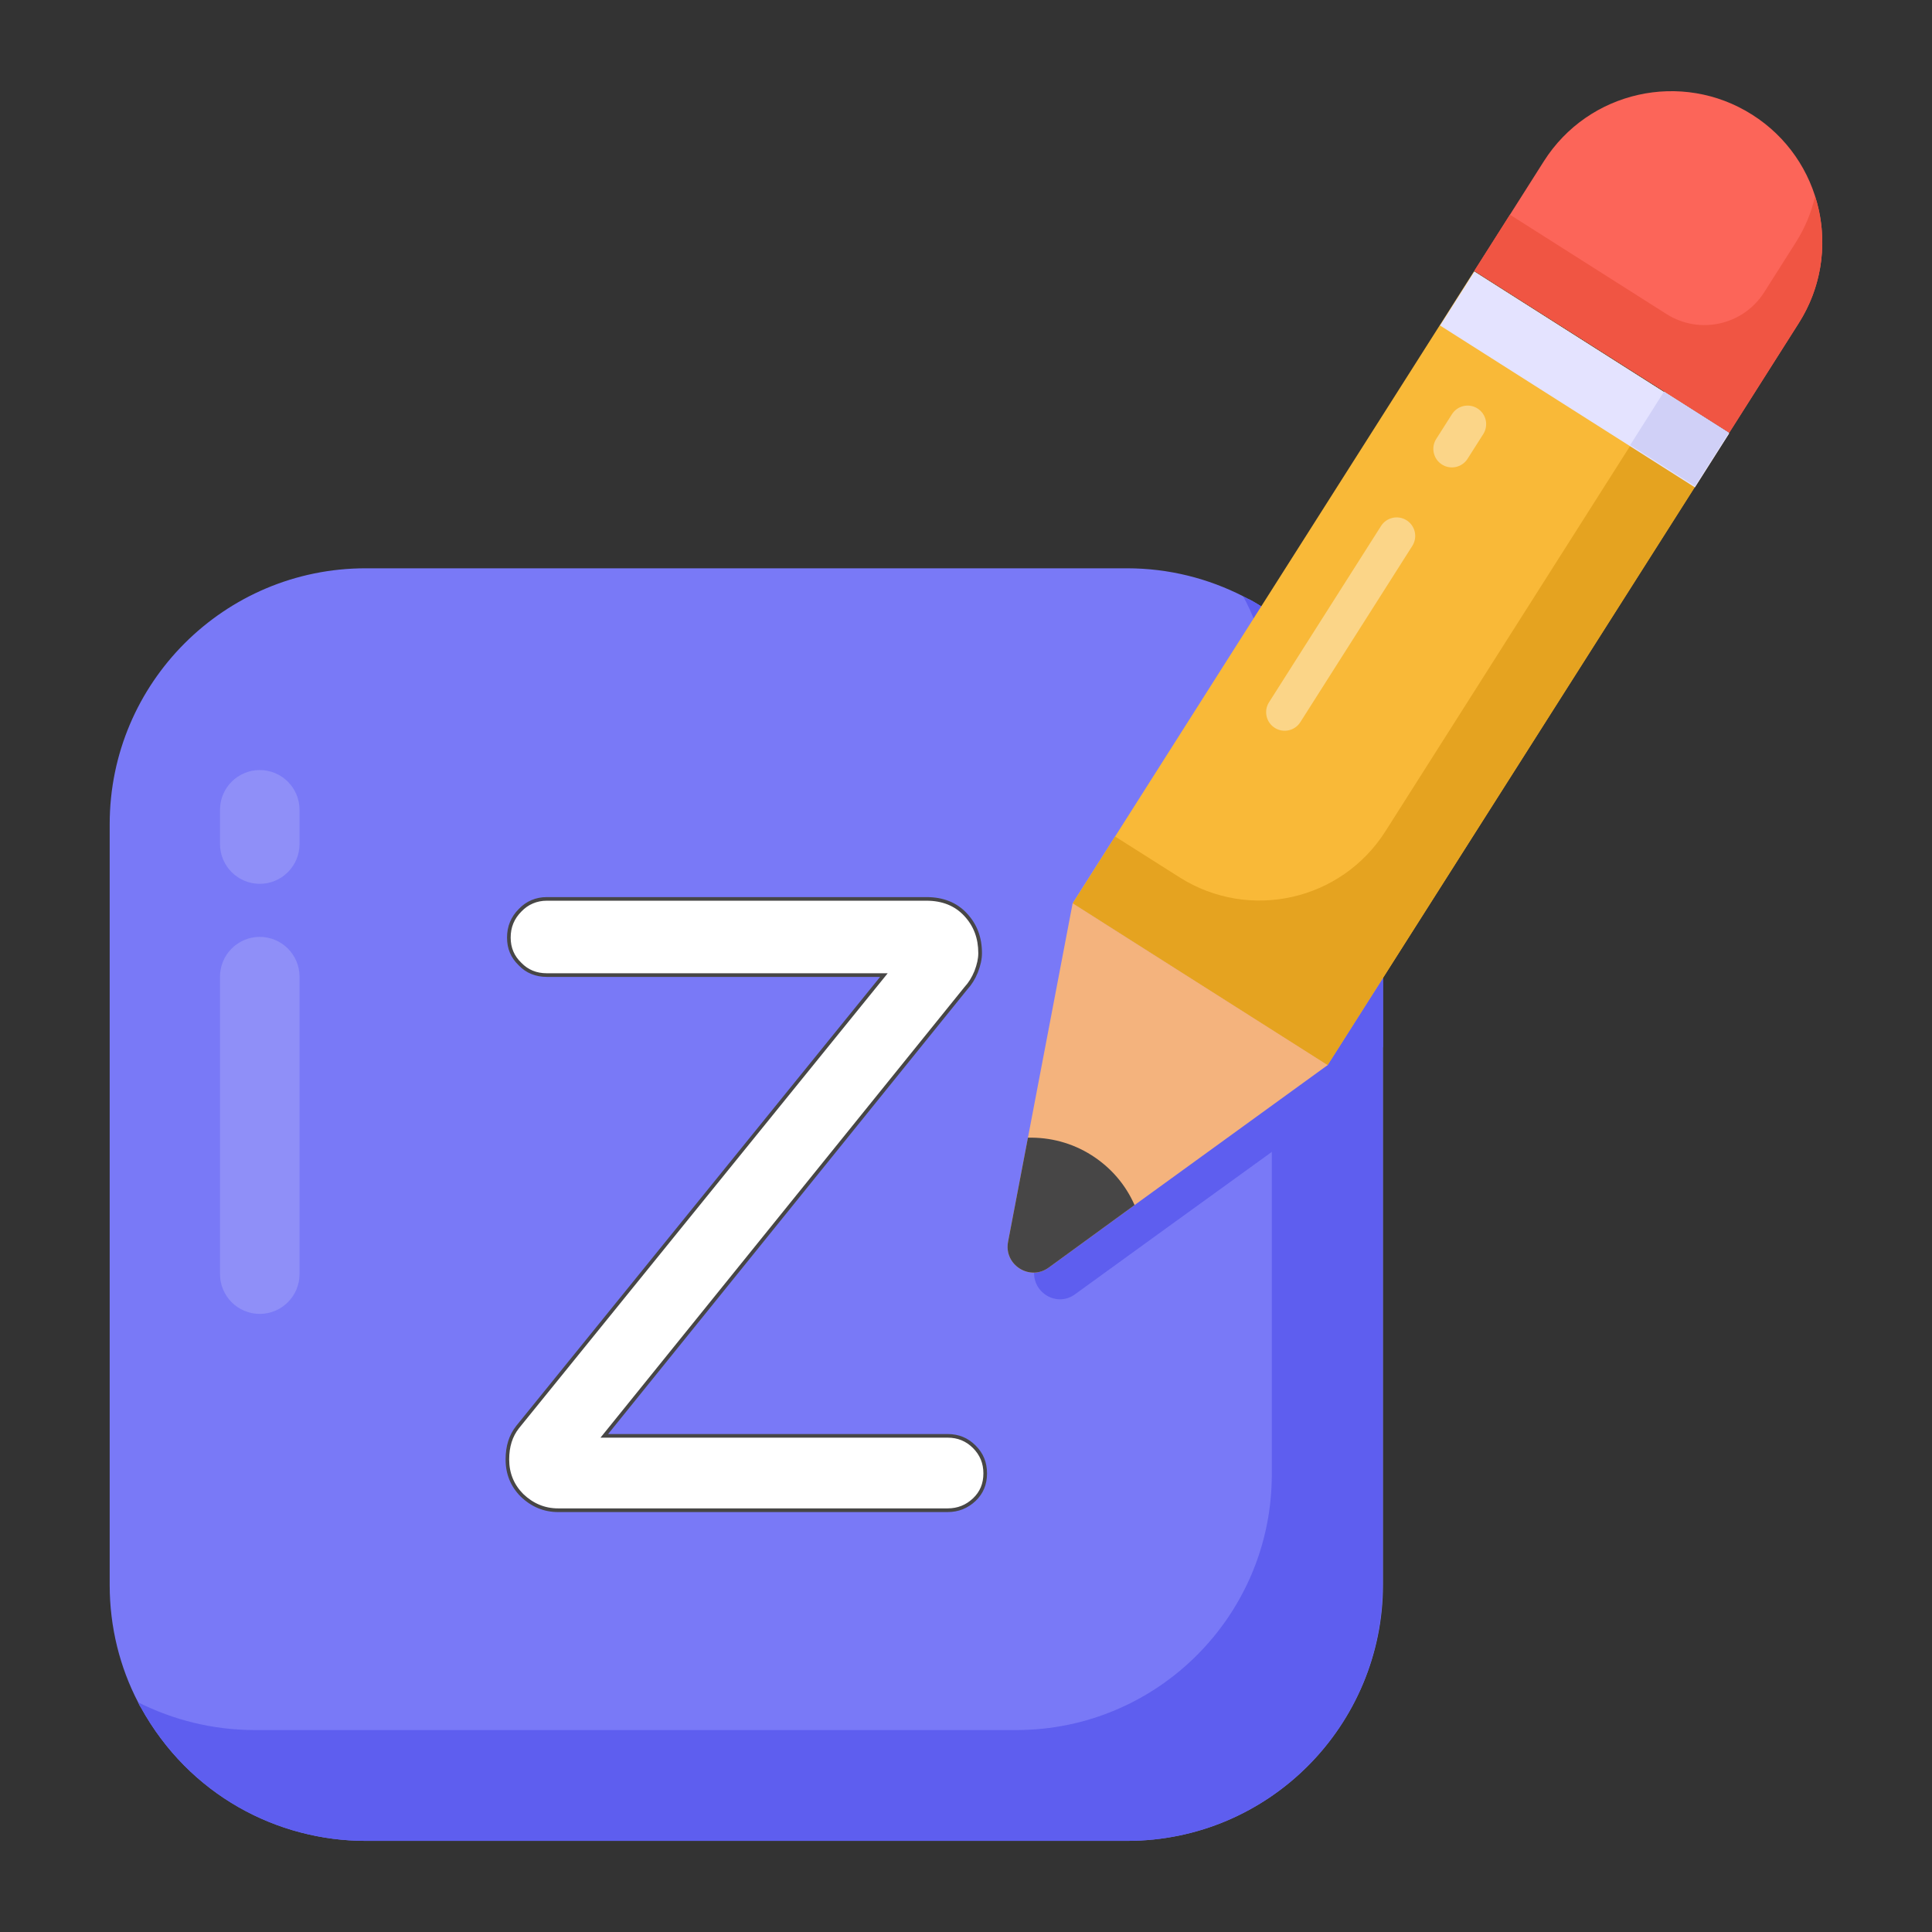<svg id="Layer_1" enable-background="new 0 0 53 53" height="512" viewBox="0 0 53 53" width="512" xmlns="http://www.w3.org/2000/svg"><rect x="0" y="0" width="53" height="53" fill="#333333" stroke="none"/><g id="_x32_1"><g><g><g><g><path d="m37.939 22.61v20.87c0 3.806-3.085 7.02-7.02 7.02h-20.89c-2.399 0-4.834-1.239-6.17-3.67-.03-.04-.05-.09-.07-.13-.5-.96-.78-2.06-.78-3.22v-20.87c0-3.88 3.15-7.02 7.02-7.02h20.89c1.15 0 2.23.28 3.19.77v.01c.04.01.08.03.11.05.089.029.642.349 1.17.78.01.01.02.02.03.02 1.589 1.344 2.377 3.195 2.49 4.88.02.17.03.34.03.51z" fill="#7979f7"/></g></g><g opacity=".4"><g opacity=".4"><g><path d="m7.126 36.044c-.602 0-1.091-.489-1.091-1.091v-8.161c0-.602.489-1.091 1.091-1.091.602 0 1.091.489 1.091 1.091v8.161c0 .602-.489 1.091-1.091 1.091z" fill="#fff"/></g></g><g opacity=".4"><g><path d="m7.126 24.246c-.602 0-1.091-.489-1.091-1.091v-.94c0-.602.489-1.091 1.091-1.091.602 0 1.091.489 1.091 1.091v.94c0 .602-.489 1.091-1.091 1.091z" fill="#fff"/></g></g></g><g><g><path d="m37.929 22.61v20.86c0 3.932-3.169 7.03-7.01 7.03h-20.89c-2.399 0-4.834-1.239-6.17-3.67-.03-.04-.05-.09-.07-.13.96.48 2.04.76 3.2.76h20.89c3.87 0 7.01-3.14 7.01-7.01v-20.88c0-1.072-.266-2.264-.78-3.2v-.01c.04.02.07.04.11.06.089.029.642.349 1.17.78.01.01.02.02.03.02 1.589 1.344 2.377 3.195 2.49 4.88.01.17.02.34.02.51z" fill="#5e5eef"/></g></g></g><g><path d="m26.729 39.69c-.2-.2-.44-.3-.73-.3h-9.42l9.92-12.28c.12-.13.21-.28.28-.45.07-.18.11-.35.11-.51 0-.42-.13-.77-.4-1.06-.26-.28-.62-.43-1.07-.43h-10.42c-.29 0-.54.11-.73.31-.21.21-.31.46-.31.75s.1.53.31.73c.19.2.44.3.73.3h9.25l-10.05 12.4c-.19.24-.28.53-.28.89 0 .38.13.71.4.98.28.27.61.41.99.41h10.69c.29 0 .53-.1.73-.29s.3-.43.3-.72-.1-.53-.3-.73z" fill="#fff"/><path d="m25.998 41.48h-10.689c-.388 0-.732-.143-1.024-.424-.276-.276-.415-.618-.415-1.017 0-.372.095-.673.29-.921l9.984-12.319h-9.146c-.305 0-.569-.108-.766-.315-.217-.207-.323-.457-.323-.764 0-.306.108-.57.324-.785.202-.213.467-.325.765-.325h10.421c.459 0 .831.15 1.106.446.278.299.413.656.413 1.094 0 .159-.037.332-.113.528-.075.184-.17.335-.29.466l-9.853 12.196h9.315c.304 0 .555.103.766.314.212.211.314.462.314.766 0 .303-.105.557-.315.756-.213.202-.47.304-.765.304zm-11-16.771c-.27 0-.51.103-.693.295-.199.199-.296.434-.296.716 0 .278.097.505.294.693.182.19.415.286.695.286h9.354l-.065.081-10.05 12.4c-.181.229-.269.51-.269.858 0 .371.13.688.385.945.272.262.595.396.955.396h10.689c.271 0 .5-.091.696-.276.191-.182.284-.405.284-.684 0-.275-.094-.503-.285-.695-.192-.191-.42-.285-.695-.285h-9.524l9.985-12.361c.114-.124.203-.267.273-.438.071-.184.106-.345.106-.491 0-.411-.127-.746-.387-1.025-.256-.275-.603-.415-1.033-.415h-10.421z" fill="#474646"/></g></g><g><path d="m37.939 22.61v6.11l-.01.02-.77 1.21-.89.65-1.38 1-3.03 2.19-2.36 1.71c-.52.39-1.23-.07-1.12-.7l.55-2.86 1.23-6.43c.064-.1 5.614-8.847 5.26-8.29 1.589 1.344 2.377 3.195 2.49 4.88.02.17.03.34.03.51z" fill="#5e5eef"/></g><g><path d="m28.157 14.185h20.548v8.284h-20.548z" fill="#f9b938" transform="matrix(.536 -.844 .844 .536 2.359 40.946)"/></g><g><path d="m47.435 11.879-.932 1.471-10.086 15.873-6.987-4.442 1.161-1.833 1.768 1.12c1.91 1.21 4.439.643 5.649-1.267l6.716-10.577.939-1.482z" fill="#e5a320"/></g><g><path d="m42.59 6.253h1.755v8.284h-1.755z" fill="#e4e3ff" transform="matrix(.536 -.844 .844 .536 11.399 41.524)"/></g><g><path d="m45.209 10.998h1.741v2.106h-1.741z" fill="#d0d0f7" transform="matrix(.535 -.845 .845 .535 11.24 44.528)"/></g><g><g><path d="m47.439 11.868 1.907-3.006c1.225-1.932.653-4.491-1.279-5.716l-0-0c-1.932-1.225-4.491-.653-5.716 1.279l-1.907 3.006z" fill="#fc6559"/></g><g><path d="m49.347 8.861-1.908 3.008-6.995-4.438.978-1.541 4.296 2.726c.905.574 2.104.306 2.679-.599l.868-1.369c.254-.401.429-.829.528-1.264.361 1.129.237 2.4-.446 3.477z" fill="#f05543"/></g></g><g><path d="m36.421 29.219-5.296 3.839-2.355 1.715c-.52.379-1.236-.074-1.116-.707l.545-2.856 1.226-6.429z" fill="#f4b37d"/></g><g><path d="m31.125 33.058-2.355 1.715c-.52.379-1.236-.074-1.116-.707l.545-2.856c.596-.015 1.206.138 1.744.48.544.345.941.822 1.181 1.368z" fill="#474646"/></g><g opacity=".4"><g><path d="m34.97 19.967c-.237-.15-.308-.465-.157-.702l3.072-4.835c.15-.237.465-.308.702-.157.237.15.308.465.157.702l-3.072 4.835c-.15.237-.465.308-.702.157z" fill="#fff"/></g></g><g opacity=".4"><g><path d="m39.557 12.743c-.237-.15-.308-.465-.157-.702l.431-.678c.15-.237.465-.308.702-.157.237.15.308.465.157.702l-.431.678c-.15.237-.465.308-.702.157z" fill="#fff"/></g></g></g></svg>